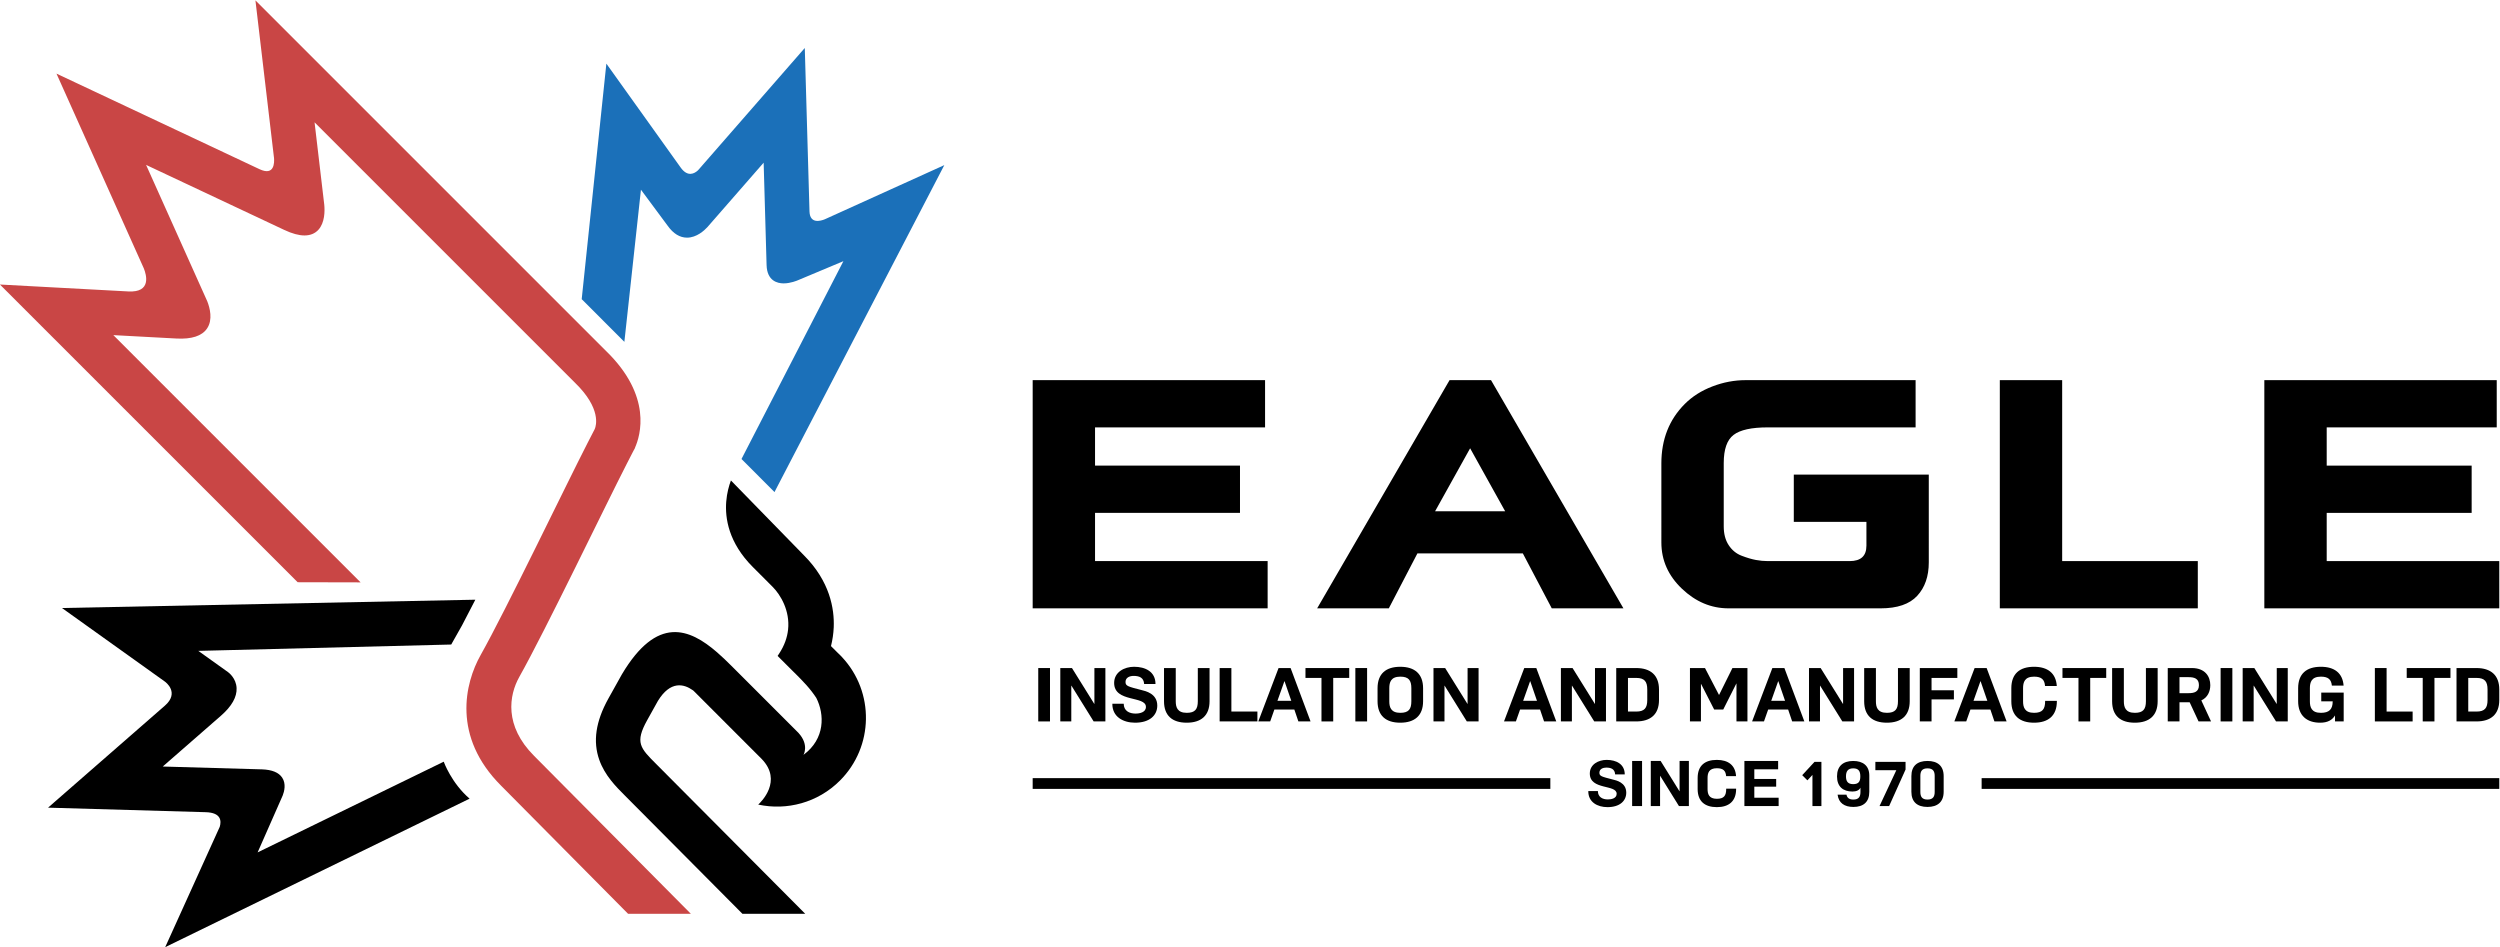 <?xml version="1.0" encoding="UTF-8" standalone="no"?>
<!-- Created with Inkscape (http://www.inkscape.org/) -->

<svg
   xmlns:dc="http://purl.org/dc/elements/1.1/"
   xmlns:cc="http://creativecommons.org/ns#"
   xmlns:rdf="http://www.w3.org/1999/02/22-rdf-syntax-ns#"
   xmlns:svg="http://www.w3.org/2000/svg"
   xmlns="http://www.w3.org/2000/svg"
   xmlns:sodipodi="http://sodipodi.sourceforge.net/DTD/sodipodi-0.dtd"
   xmlns:inkscape="http://www.inkscape.org/namespaces/inkscape"
   version="1.1"
   id="svg2"
   xml:space="preserve"
   width="619.881"
   height="234.811"
   viewBox="0 0 619.881 234.811"
   sodipodi:docname="EAGLE - Left - no background - Blue, Red, Black color.svg"
   inkscape:version="0.92.4 (5da689c313, 2019-01-14)"><defs
     id="defs6"><clipPath
       clipPathUnits="userSpaceOnUse"
       id="clipPath18"><path
         d="M 0,400 H 600 V 0 H 0 Z"
         id="path16"
         inkscape:connector-curvature="0" /></clipPath></defs><sodipodi:namedview
     pagecolor="#ffffff"
     bordercolor="#666666"
     borderopacity="1"
     objecttolerance="10"
     gridtolerance="10"
     guidetolerance="10"
     inkscape:pageopacity="0"
     inkscape:pageshadow="2"
     inkscape:window-width="1920"
     inkscape:window-height="1017"
     id="namedview4"
     showgrid="false"
     inkscape:zoom="1.251579"
     inkscape:cx="309.94054"
     inkscape:cy="117.40561"
     inkscape:window-x="-8"
     inkscape:window-y="-8"
     inkscape:window-maximized="1"
     inkscape:current-layer="g10" /><g
     id="g10"
     inkscape:groupmode="layer"
     inkscape:label="EAGLE - Left - no background - Blue, Red, Black color"
     transform="matrix(1.333,0,0,-1.333,-90.059,384.072)"><g
       id="g12"><g
         id="g14"
         clip-path="url(#clipPath18)"><g
           id="g20"
           transform="translate(105.838,137.05)"><path
             d="m 0,0 v 0 l -29.34,0.842 21.725,18.965 c 2.777,2.418 0.176,4.367 0.009,4.486 h -0.003 l -0.006,0.006 -19.134,13.68 76.891,1.546 C 49.293,37.887 48.461,36.277 47.656,34.732 L 45.654,31.187 -1.393,30.006 4.145,26.049 C 4.301,25.934 5.652,24.906 5.732,23.084 5.809,21.43 4.832,19.703 2.833,17.953 L -8.004,8.494 10.418,7.967 h 0.033 c 1.86,-0.061 3.126,-0.576 3.764,-1.543 0.76,-1.153 0.386,-2.567 0.097,-3.311 L 9.643,-7.479 44.261,9.393 c 0,0 1.411,-3.959 4.813,-6.877 L -7.548,-25.104 2.598,-2.719 C 2.93,-1.604 2.849,-0.086 0,0"
             style="fill:#000000;fill-opacity:1;fill-rule:nonzero;stroke:none"
             id="path22"
             inkscape:connector-curvature="0" /></g><g
           id="g24"
           transform="translate(91.434,233.915)"><path
             d="m 0,0 c 4.316,-0.23 3.373,3.067 2.879,4.291 l -16.247,36.227 37.774,-17.78 c 2.774,-1.301 2.767,1.231 2.692,2.104 l -0.036,0.279 -3.421,29.018 65.236,-65.233 c 8.615,-8.379 6.365,-15.738 5.366,-17.974 l 0.025,-0.01 -0.282,-0.514 c -0.007,-0.016 -0.014,-0.027 -0.021,-0.043 l -0.024,-0.041 c -0.045,-0.078 -0.527,-1.025 -1.201,-2.336 -3.992,-7.785 -15.231,-31.185 -20.01,-39.679 -1.923,-3.422 -2.861,-9.092 2.75,-14.704 l 29.149,-29.365 H 92.951 l -23.626,23.836 c -9.114,9.113 -6.747,19.035 -3.798,24.281 4.727,8.405 15.911,31.69 19.885,39.438 1.007,1.961 1.287,2.504 1.344,2.609 l -0.01,0.01 0.033,0.044 c 0.221,0.534 1.244,3.759 -3.683,8.544 L 34.639,31.457 36.447,16.1 c 0.11,-1.164 0.105,-3.312 -1.098,-4.633 -0.639,-0.699 -1.511,-1.053 -2.585,-1.053 -1.043,0 -2.305,0.344 -3.738,1.018 L 3.3,23.539 14.68,-1.833 14.691,-1.859 C 15.15,-3.037 15.759,-5.258 14.635,-6.9 13.693,-8.287 11.777,-8.91 8.943,-8.758 L -2.791,-8.125 43.2,-54.117 31.494,-54.09 -23.889,1.288 Z"
             style="fill:#c94645;fill-opacity:1;fill-rule:nonzero;stroke:none"
             id="path26"
             inkscape:connector-curvature="0" /></g><g
           id="g28"
           transform="translate(223.798,166.3)"><path
             d="m 0,0 c -0.138,0.137 -0.28,0.27 -0.421,0.404 l -1.243,1.242 c 0.288,1.147 0.458,2.319 0.509,3.489 0.142,3.439 -0.703,8.556 -5.542,13.396 l -13.581,13.924 c -0.364,-0.975 -0.744,-2.324 -0.873,-3.934 -0.241,-3.05 0.418,-7.638 4.953,-12.171 l 3.658,-3.661 c 1.503,-1.501 3.267,-4.466 2.894,-7.974 -0.154,-1.432 -0.659,-2.951 -1.685,-4.5 l -0.264,-0.397 2.674,-2.67 c 0.268,-0.24 0.57,-0.552 0.92,-0.91 0.194,-0.203 0.402,-0.414 0.625,-0.633 0.397,-0.4 0.764,-0.794 1.112,-1.183 0.73,-0.818 1.353,-1.627 1.867,-2.414 1.553,-3.067 1.662,-7.602 -2.379,-10.592 -0.004,-0.002 1.097,1.848 -0.926,4.07 l -0.01,0.014 -9.142,9.145 -3.333,3.33 c -0.861,0.857 -1.751,1.722 -2.668,2.515 -5.149,4.461 -11.166,6.891 -17.703,-4.097 -0.971,-1.735 -1.995,-3.567 -2.531,-4.536 -2.343,-4.226 -2.89,-7.947 -1.672,-11.382 1.028,-2.895 3.091,-4.963 4.754,-6.625 l 21.865,-21.995 H -6.46 l -27.703,27.842 c -2.993,2.989 -4.002,3.998 -1.699,8.153 0.436,0.789 1.202,2.158 2.002,3.595 2.341,3.825 4.846,3.153 6.466,2.01 0.051,-0.037 0.104,-0.076 0.153,-0.111 l 7.912,-7.918 4.675,-4.674 c 0.027,-0.023 0.051,-0.051 0.081,-0.08 3.98,-4.094 -0.123,-8.051 -0.625,-8.508 5.305,-1.148 11.073,0.336 15.198,4.463 6.315,6.314 6.448,16.471 0.407,22.949 C 0.272,-0.283 0.14,-0.141 0,0"
             style="fill:#000000;fill-opacity:1;fill-rule:nonzero;stroke:none"
             id="path30"
             inkscape:connector-curvature="0" /></g><g
           id="g32"
           transform="translate(211.756,196.852)"><path
             d="M 0,0 31.459,60.561 9.229,50.486 c -0.723,-0.3 -2.783,-0.939 -2.85,1.471 L 5.504,82.35 -13.902,60.115 v -0.002 l -0.448,-0.508 c -0.648,-0.613 -1.914,-1.341 -3.238,0.51 v 0.002 l -13.816,19.322 -4.588,-43.812 7.936,-7.94 3.084,28.301 4.982,-6.721 c 1.043,-1.458 2.253,-2.199 3.594,-2.199 1.789,0 3.231,1.356 3.767,1.938 l 10.481,12.008 0.546,-19.045 c 0.086,-2.964 2.031,-3.408 3.18,-3.408 1.283,0.002 2.514,0.527 2.647,0.585 L 12.688,42.695 -6.271,5.893 -0.121,-0.26 C -0.059,-0.113 -0.012,-0.023 0,0"
             style="fill:#1b70b9;fill-opacity:1;fill-rule:nonzero;stroke:none"
             id="path34"
             inkscape:connector-curvature="0" /></g><g
           id="g36"
           transform="translate(271.25,192.724)"><path
             d="M 0,0 H 26.963 V 8.791 H 0 v 7.113 h 31.627 v 8.787 H -11.6 v -42.447 h 43.705 v 8.789 H 0 Z"
             style="fill:#000000;fill-opacity:1;fill-rule:nonzero;stroke:none"
             id="path38"
             inkscape:connector-curvature="0" /></g><g
           id="g40"
           transform="translate(334.502,193.024)"><path
             d="M 0,0 6.518,11.716 13.035,0 Z m 2.691,24.391 -24.63,-42.448 h 13.33 l 5.322,10.223 h 19.609 l 5.383,-10.223 h 13.33 L 10.404,24.391 Z"
             style="fill:#000000;fill-opacity:1;fill-rule:nonzero;stroke:none"
             id="path42"
             inkscape:connector-curvature="0" /></g><g
           id="g44"
           transform="translate(401.227,191.05)"><path
             d="m 0,0 h 13.51 v -4.424 c 0,-1.914 -1.035,-2.869 -3.11,-2.869 H -4.846 c -0.716,0 -1.455,0.068 -2.211,0.209 -0.755,0.141 -1.632,0.397 -2.629,0.779 -0.996,0.375 -1.806,1.034 -2.421,1.969 -0.62,0.938 -0.926,2.104 -0.926,3.5 v 11.777 c 0,2.55 0.605,4.295 1.822,5.231 1.215,0.937 3.336,1.406 6.365,1.406 h 27.502 v 8.787 H -8.967 c -2.074,0 -4.129,-0.387 -6.158,-1.164 -2.033,-0.777 -3.75,-1.863 -5.145,-3.258 -2.91,-2.912 -4.363,-6.597 -4.363,-11.062 V -3.826 c 0,-3.309 1.276,-6.18 3.826,-8.608 2.549,-2.431 5.442,-3.648 8.67,-3.648 h 28.28 c 3.109,0 5.378,0.777 6.814,2.332 1.436,1.555 2.152,3.625 2.152,6.217 V 8.789 H 0 Z"
             style="fill:#000000;fill-opacity:1;fill-rule:nonzero;stroke:none"
             id="path46"
             inkscape:connector-curvature="0" /></g><g
           id="g48"
           transform="translate(451.147,217.415)"><path
             d="m 0,0 h -11.598 v -42.447 h 36.827 v 8.789 H 0 Z"
             style="fill:#000000;fill-opacity:1;fill-rule:nonzero;stroke:none"
             id="path50"
             inkscape:connector-curvature="0" /></g><g
           id="g52"
           transform="translate(500.352,183.757)"><path
             d="m 0,0 v 8.967 h 26.963 v 8.791 H 0 v 7.113 h 31.627 v 8.787 H -11.6 V -8.789 H 32.104 V 0 Z"
             style="fill:#000000;fill-opacity:1;fill-rule:nonzero;stroke:none"
             id="path54"
             inkscape:connector-curvature="0" /></g><path
           d="m 260.687,153.933 h 2.184 v 9.93 h -2.184 z"
           style="fill:#000000;fill-opacity:1;fill-rule:nonzero;stroke:none"
           id="path56"
           inkscape:connector-curvature="0" /><g
           id="g58"
           transform="translate(271.132,157.2)"><path
             d="m 0,0 h -0.028 l -4.145,6.662 h -2.17 v -9.93 h 2.045 v 6.649 h 0.027 l 4.131,-6.649 h 2.184 v 9.93 H 0 Z"
             style="fill:#000000;fill-opacity:1;fill-rule:nonzero;stroke:none"
             id="path60"
             inkscape:connector-curvature="0" /></g><g
           id="g62"
           transform="translate(279.88,159.773)"><path
             d="m 0,0 c -2.489,0.641 -2.962,0.738 -2.962,1.502 0,0.836 0.807,1.127 1.501,1.127 1.044,0 1.892,-0.307 1.962,-1.502 h 2.113 c 0,2.295 -1.905,3.199 -3.977,3.199 -1.794,0 -3.714,-0.972 -3.714,-3.004 0,-1.865 1.488,-2.433 2.963,-2.822 1.461,-0.391 2.948,-0.572 2.948,-1.643 0,-1.015 -1.168,-1.238 -1.933,-1.238 -1.168,0 -2.197,0.516 -2.197,1.836 H -5.41 c -0.028,-2.447 2.03,-3.531 4.227,-3.531 2.7,0 4.131,1.361 4.131,3.183 C 2.948,-0.639 0.724,-0.18 0,0"
             style="fill:#000000;fill-opacity:1;fill-rule:nonzero;stroke:none"
             id="path64"
             inkscape:connector-curvature="0" /></g><g
           id="g66"
           transform="translate(290.367,157.686)"><path
             d="m 0,0 c 0,-1.473 -0.501,-2.154 -2.059,-2.154 -1.766,0 -2.045,1.07 -2.045,2.154 V 6.176 H -6.287 V 0 c 0,-2.697 1.558,-3.99 4.228,-3.99 2.657,0 4.243,1.306 4.243,3.99 V 6.176 H 0 Z"
             style="fill:#000000;fill-opacity:1;fill-rule:nonzero;stroke:none"
             id="path68"
             inkscape:connector-curvature="0" /></g><g
           id="g70"
           transform="translate(296.611,163.862)"><path
             d="M 0,0 H -2.184 V -9.93 H 4.84 v 1.836 H 0 Z"
             style="fill:#000000;fill-opacity:1;fill-rule:nonzero;stroke:none"
             id="path72"
             inkscape:connector-curvature="0" /></g><g
           id="g74"
           transform="translate(305.18,157.77)"><path
             d="M 0,0 1.293,3.645 H 1.32 L 2.572,0 Z m 0.207,6.092 -3.768,-9.93 h 2.211 l 0.778,2.211 h 3.715 l 0.75,-2.211 H 6.16 l -3.713,9.93 z"
             style="fill:#000000;fill-opacity:1;fill-rule:nonzero;stroke:none"
             id="path76"
             inkscape:connector-curvature="0" /></g><g
           id="g78"
           transform="translate(310.394,162.026)"><path
             d="M 0,0 H 2.977 V -8.094 H 5.16 V 0 H 8.137 V 1.836 H 0 Z"
             style="fill:#000000;fill-opacity:1;fill-rule:nonzero;stroke:none"
             id="path80"
             inkscape:connector-curvature="0" /></g><path
           d="m 319.672,153.933 h 2.184 v 9.93 h -2.184 z"
           style="fill:#000000;fill-opacity:1;fill-rule:nonzero;stroke:none"
           id="path82"
           inkscape:connector-curvature="0" /><g
           id="g84"
           transform="translate(330.088,157.686)"><path
             d="m 0,0 c 0,-1.473 -0.5,-2.154 -2.059,-2.154 -1.765,0 -2.043,1.07 -2.043,2.154 v 2.42 c 0,1.086 0.278,2.156 2.043,2.156 C -0.5,4.576 0,3.895 0,2.42 Z m -2.059,6.412 c -2.67,0 -4.228,-1.293 -4.228,-3.992 V 0 c 0,-2.697 1.558,-3.99 4.228,-3.99 2.657,0 4.243,1.306 4.243,3.99 v 2.42 c 0,2.684 -1.586,3.992 -4.243,3.992"
             style="fill:#000000;fill-opacity:1;fill-rule:nonzero;stroke:none"
             id="path86"
             inkscape:connector-curvature="0" /></g><g
           id="g88"
           transform="translate(340.547,157.2)"><path
             d="m 0,0 h -0.027 l -4.145,6.662 h -2.17 v -9.93 h 2.045 v 6.649 h 0.027 l 4.131,-6.649 h 2.184 v 9.93 H 0 Z"
             style="fill:#000000;fill-opacity:1;fill-rule:nonzero;stroke:none"
             id="path90"
             inkscape:connector-curvature="0" /></g><g
           id="g92"
           transform="translate(350.883,157.77)"><path
             d="M 0,0 1.293,3.645 H 1.32 L 2.572,0 Z m 0.207,6.092 -3.768,-9.93 h 2.211 l 0.78,2.211 h 3.713 l 0.75,-2.211 H 6.16 l -3.713,9.93 z"
             style="fill:#000000;fill-opacity:1;fill-rule:nonzero;stroke:none"
             id="path94"
             inkscape:connector-curvature="0" /></g><g
           id="g96"
           transform="translate(364.246,157.2)"><path
             d="M 0,0 H -0.027 L -4.172,6.662 H -6.34 v -9.93 h 2.045 v 6.649 h 0.027 l 4.131,-6.649 h 2.182 v 9.93 H 0 Z"
             style="fill:#000000;fill-opacity:1;fill-rule:nonzero;stroke:none"
             id="path98"
             inkscape:connector-curvature="0" /></g><g
           id="g100"
           transform="translate(373.969,157.909)"><path
             d="m 0,0 c 0,-1.461 -0.5,-2.141 -2.059,-2.141 h -1.529 v 6.258 h 1.529 C -0.5,4.117 0,3.422 0,1.961 Z m -2.059,5.953 h -3.712 v -9.93 h 3.712 C 0.6,-3.977 2.184,-2.67 2.184,0 v 1.961 c 0,2.67 -1.584,3.992 -4.243,3.992"
             style="fill:#000000;fill-opacity:1;fill-rule:nonzero;stroke:none"
             id="path102"
             inkscape:connector-curvature="0" /></g><g
           id="g104"
           transform="translate(387.334,158.87)"><path
             d="m 0,0 h -0.027 l -2.6,4.992 h -2.797 v -9.929 h 2.045 v 6.966 h 0.027 l 2.436,-4.756 H 0.766 L 3.199,2.1 h 0.03 V -4.937 H 5.271 V 4.992 H 2.477 Z"
             style="fill:#000000;fill-opacity:1;fill-rule:nonzero;stroke:none"
             id="path106"
             inkscape:connector-curvature="0" /></g><g
           id="g108"
           transform="translate(397.029,157.77)"><path
             d="M 0,0 1.293,3.645 H 1.32 L 2.572,0 Z m 0.209,6.092 -3.77,-9.93 h 2.211 l 0.78,2.211 h 3.715 l 0.75,-2.211 h 2.267 l -3.713,9.93 z"
             style="fill:#000000;fill-opacity:1;fill-rule:nonzero;stroke:none"
             id="path110"
             inkscape:connector-curvature="0" /></g><g
           id="g112"
           transform="translate(410.394,157.2)"><path
             d="M 0,0 H -0.027 L -4.172,6.662 H -6.34 v -9.93 h 2.045 v 6.649 h 0.027 l 4.131,-6.649 h 2.182 v 9.93 H 0 Z"
             style="fill:#000000;fill-opacity:1;fill-rule:nonzero;stroke:none"
             id="path114"
             inkscape:connector-curvature="0" /></g><g
           id="g116"
           transform="translate(420.603,157.686)"><path
             d="m 0,0 c 0,-1.473 -0.5,-2.154 -2.059,-2.154 -1.765,0 -2.043,1.07 -2.043,2.154 V 6.176 H -6.285 V 0 c 0,-2.697 1.556,-3.99 4.226,-3.99 2.659,0 4.245,1.306 4.245,3.99 V 6.176 H 0 Z"
             style="fill:#000000;fill-opacity:1;fill-rule:nonzero;stroke:none"
             id="path118"
             inkscape:connector-curvature="0" /></g><g
           id="g120"
           transform="translate(426.85,162.026)"><path
             d="m 0,0 h 4.797 v 1.836 h -6.981 v -9.93 H 0 v 4.102 h 4.158 v 1.697 H 0 Z"
             style="fill:#000000;fill-opacity:1;fill-rule:nonzero;stroke:none"
             id="path122"
             inkscape:connector-curvature="0" /></g><g
           id="g124"
           transform="translate(434.652,157.77)"><path
             d="M 0,0 1.293,3.645 H 1.32 L 2.572,0 Z m 0.209,6.092 -3.77,-9.93 h 2.211 l 0.78,2.211 h 3.713 l 0.75,-2.211 H 6.16 l -3.713,9.93 z"
             style="fill:#000000;fill-opacity:1;fill-rule:nonzero;stroke:none"
             id="path126"
             inkscape:connector-curvature="0" /></g><g
           id="g128"
           transform="translate(447.977,157.686)"><path
             d="m 0,0 c 0,-1.473 -0.502,-2.154 -2.059,-2.154 -1.767,0 -2.045,1.07 -2.045,2.154 v 2.42 c 0,1.086 0.278,2.156 2.045,2.156 1.405,0 1.948,-0.556 2.045,-1.738 H 2.17 C 2.016,5.23 0.459,6.412 -2.059,6.412 -4.729,6.412 -6.287,5.119 -6.287,2.42 V 0 c 0,-2.697 1.558,-3.99 4.228,-3.99 2.657,0 4.243,1.306 4.243,3.99 V 0.07 H 0 Z"
             style="fill:#000000;fill-opacity:1;fill-rule:nonzero;stroke:none"
             id="path130"
             inkscape:connector-curvature="0" /></g><g
           id="g132"
           transform="translate(451.203,162.026)"><path
             d="M 0,0 H 2.977 V -8.094 H 5.16 V 0 H 8.137 V 1.836 H 0 Z"
             style="fill:#000000;fill-opacity:1;fill-rule:nonzero;stroke:none"
             id="path134"
             inkscape:connector-curvature="0" /></g><g
           id="g136"
           transform="translate(466.725,157.686)"><path
             d="m 0,0 c 0,-1.473 -0.502,-2.154 -2.059,-2.154 -1.765,0 -2.045,1.07 -2.045,2.154 V 6.176 H -6.287 V 0 c 0,-2.697 1.558,-3.99 4.228,-3.99 2.657,0 4.243,1.306 4.243,3.99 V 6.176 H 0 Z"
             style="fill:#000000;fill-opacity:1;fill-rule:nonzero;stroke:none"
             id="path138"
             inkscape:connector-curvature="0" /></g><g
           id="g140"
           transform="translate(474.666,159.189)"><path
             d="M 0,0 H -1.697 V 2.977 H 0 C 1.016,2.977 1.92,2.754 1.92,1.488 1.92,0.223 1.016,0 0,0 m 4.033,1.488 c 0,1.614 -0.959,3.186 -3.435,3.186 h -4.479 v -9.93 h 2.184 v 3.561 H 0.195 L 1.85,-5.256 h 2.324 l -1.809,3.908 c 1.182,0.541 1.668,1.682 1.668,2.836"
             style="fill:#000000;fill-opacity:1;fill-rule:nonzero;stroke:none"
             id="path142"
             inkscape:connector-curvature="0" /></g><path
           d="m 480.619,153.933 h 2.184 v 9.93 h -2.184 z"
           style="fill:#000000;fill-opacity:1;fill-rule:nonzero;stroke:none"
           id="path144"
           inkscape:connector-curvature="0" /><g
           id="g146"
           transform="translate(491.062,157.2)"><path
             d="M 0,0 H -0.027 L -4.172,6.662 H -6.34 v -9.93 h 2.043 v 6.649 h 0.029 l 4.131,-6.649 h 2.182 v 9.93 H 0 Z"
             style="fill:#000000;fill-opacity:1;fill-rule:nonzero;stroke:none"
             id="path148"
             inkscape:connector-curvature="0" /></g><g
           id="g150"
           transform="translate(499.34,157.673)"><path
             d="m 0,0 h 2.127 c 0,-1.475 -0.641,-2.141 -2.197,-2.141 -1.766,0 -2.045,1.071 -2.045,2.155 v 2.42 c 0,1.086 0.279,2.156 2.045,2.156 1.377,0 1.933,-0.543 2.045,-1.668 H 4.158 C 3.977,5.271 2.434,6.426 -0.07,6.426 c -2.67,0 -4.229,-1.293 -4.229,-3.992 v -2.42 c 0,-2.698 1.641,-3.991 4.09,-3.991 1.404,0 2.254,0.5 2.768,1.348 V -3.74 H 4.172 V 1.627 H 0 Z"
             style="fill:#000000;fill-opacity:1;fill-rule:nonzero;stroke:none"
             id="path152"
             inkscape:connector-curvature="0" /></g><g
           id="g154"
           transform="translate(511.494,163.862)"><path
             d="m 0,0 h -2.182 v -9.93 h 7.024 v 1.836 H 0 Z"
             style="fill:#000000;fill-opacity:1;fill-rule:nonzero;stroke:none"
             id="path156"
             inkscape:connector-curvature="0" /></g><g
           id="g158"
           transform="translate(515.236,162.026)"><path
             d="M 0,0 H 2.977 V -8.094 H 5.16 V 0 H 8.137 V 1.836 H 0 Z"
             style="fill:#000000;fill-opacity:1;fill-rule:nonzero;stroke:none"
             id="path160"
             inkscape:connector-curvature="0" /></g><g
           id="g162"
           transform="translate(530.271,157.909)"><path
             d="m 0,0 c 0,-1.461 -0.5,-2.141 -2.059,-2.141 h -1.529 v 6.258 h 1.529 C -0.5,4.117 0,3.422 0,1.961 Z m -2.059,5.953 h -3.712 v -9.93 h 3.712 C 0.6,-3.977 2.184,-2.67 2.184,0 v 1.961 c 0,2.67 -1.584,3.992 -4.243,3.992"
             style="fill:#000000;fill-opacity:1;fill-rule:nonzero;stroke:none"
             id="path164"
             inkscape:connector-curvature="0" /></g><g
           id="g166"
           transform="translate(367.572,143.124)"><path
             d="m 0,0 c -2.104,0.541 -2.504,0.623 -2.504,1.27 0,0.705 0.682,0.951 1.27,0.951 0.88,0 1.597,-0.258 1.656,-1.268 h 1.787 c 0,1.938 -1.611,2.701 -3.361,2.701 -1.516,0 -3.137,-0.822 -3.137,-2.537 0,-1.574 1.258,-2.056 2.502,-2.385 1.234,-0.33 2.492,-0.482 2.492,-1.386 0,-0.858 -0.988,-1.047 -1.635,-1.047 -0.986,0 -1.855,0.435 -1.855,1.551 H -4.57 c -0.024,-2.067 1.715,-2.985 3.57,-2.985 2.279,0 3.49,1.153 3.49,2.692 C 2.49,-0.539 0.611,-0.152 0,0"
             style="fill:#000000;fill-opacity:1;fill-rule:nonzero;stroke:none"
             id="path168"
             inkscape:connector-curvature="0" /></g><path
           d="m 371.156,138.19 h 1.846 v 8.389 h -1.846 z"
           style="fill:#000000;fill-opacity:1;fill-rule:nonzero;stroke:none"
           id="path170"
           inkscape:connector-curvature="0" /><g
           id="g172"
           transform="translate(379.981,140.95)"><path
             d="m 0,0 h -0.023 l -3.5,5.629 H -5.357 V -2.76 h 1.728 v 5.615 h 0.024 L -0.117,-2.76 H 1.729 V 5.629 H 0 Z"
             style="fill:#000000;fill-opacity:1;fill-rule:nonzero;stroke:none"
             id="path174"
             inkscape:connector-curvature="0" /></g><g
           id="g176"
           transform="translate(388.652,141.362)"><path
             d="m 0,0 c 0,-1.246 -0.422,-1.82 -1.738,-1.82 -1.492,0 -1.727,0.904 -1.727,1.82 v 2.045 c 0,0.916 0.235,1.82 1.727,1.82 1.187,0 1.644,-0.47 1.726,-1.469 h 1.846 c -0.129,2.022 -1.445,3.02 -3.572,3.02 -2.256,0 -3.573,-1.092 -3.573,-3.371 V 0 c 0,-2.279 1.317,-3.373 3.573,-3.373 2.244,0 3.584,1.105 3.584,3.373 V 0.059 H 0 Z"
             style="fill:#000000;fill-opacity:1;fill-rule:nonzero;stroke:none"
             id="path178"
             inkscape:connector-curvature="0" /></g><g
           id="g180"
           transform="translate(393.883,141.798)"><path
             d="M 0,0 H 4.066 V 1.432 H 0 V 3.23 h 4.43 v 1.551 h -6.274 v -8.388 h 6.367 v 1.55 H 0 Z"
             style="fill:#000000;fill-opacity:1;fill-rule:nonzero;stroke:none"
             id="path182"
             inkscape:connector-curvature="0" /></g><g
           id="g184"
           transform="translate(402.791,143.935)"><path
             d="m 0,0 0.963,-0.963 0.941,1.01 V -5.744 H 3.572 V 2.48 H 2.291 Z"
             style="fill:#000000;fill-opacity:1;fill-rule:nonzero;stroke:none"
             id="path186"
             inkscape:connector-curvature="0" /></g><g
           id="g188"
           transform="translate(412.275,142.267)"><path
             d="m 0,0 c -1.023,0 -1.34,0.564 -1.34,1.445 0,0.893 0.317,1.493 1.34,1.493 1.021,0 1.326,-0.542 1.326,-1.493 C 1.326,0.506 1.021,0 0,0 m 0,4.312 c -1.881,0 -3.008,-0.962 -3.008,-2.867 0,-1.902 1.115,-2.82 2.877,-2.82 0.764,0 1.27,0.271 1.481,0.717 v -0.811 c 0,-0.857 -0.305,-1.398 -1.315,-1.398 -0.799,0 -1.164,0.33 -1.281,0.906 h -1.656 c 0.199,-1.539 1.267,-2.279 2.937,-2.279 1.867,0 2.961,0.916 2.961,2.818 v 3.02 C 2.996,3.408 1.844,4.312 0,4.312"
             style="fill:#000000;fill-opacity:1;fill-rule:nonzero;stroke:none"
             id="path190"
             inkscape:connector-curvature="0" /></g><g
           id="g192"
           transform="translate(416.4,144.864)"><path
             d="M 0,0 H 3.9 L 0.775,-6.674 H 2.561 L 5.615,0.117 V 1.551 H 0 Z"
             style="fill:#000000;fill-opacity:1;fill-rule:nonzero;stroke:none"
             id="path194"
             inkscape:connector-curvature="0" /></g><g
           id="g196"
           transform="translate(427.434,140.81)"><path
             d="m 0,0 c 0,-0.857 -0.316,-1.41 -1.338,-1.41 -1.023,0 -1.328,0.553 -1.328,1.41 v 2.996 c 0,0.858 0.305,1.399 1.328,1.399 C -0.316,4.395 0,3.854 0,2.996 Z M -1.338,5.77 C -3.23,5.77 -4.334,4.854 -4.334,2.949 V 0.047 c 0,-1.914 1.104,-2.83 2.996,-2.83 1.879,0 3.008,0.928 3.008,2.83 v 2.902 c 0,1.905 -1.129,2.821 -3.008,2.821"
             style="fill:#000000;fill-opacity:1;fill-rule:nonzero;stroke:none"
             id="path198"
             inkscape:connector-curvature="0" /></g><g
           id="g200"
           transform="translate(337.113,143.384)"><path
             d="M 0,0 H -77.463 V -2 H 0 18.828 v 2 z"
             style="fill:#000000;fill-opacity:1;fill-rule:nonzero;stroke:none"
             id="path202"
             inkscape:connector-curvature="0" /></g><g
           id="g204"
           transform="translate(513.627,143.384)"><path
             d="M 0,0 H -77.461 V -2 H 0 18.828 v 2 z"
             style="fill:#000000;fill-opacity:1;fill-rule:nonzero;stroke:none"
             id="path206"
             inkscape:connector-curvature="0" /></g></g></g></g></svg>
